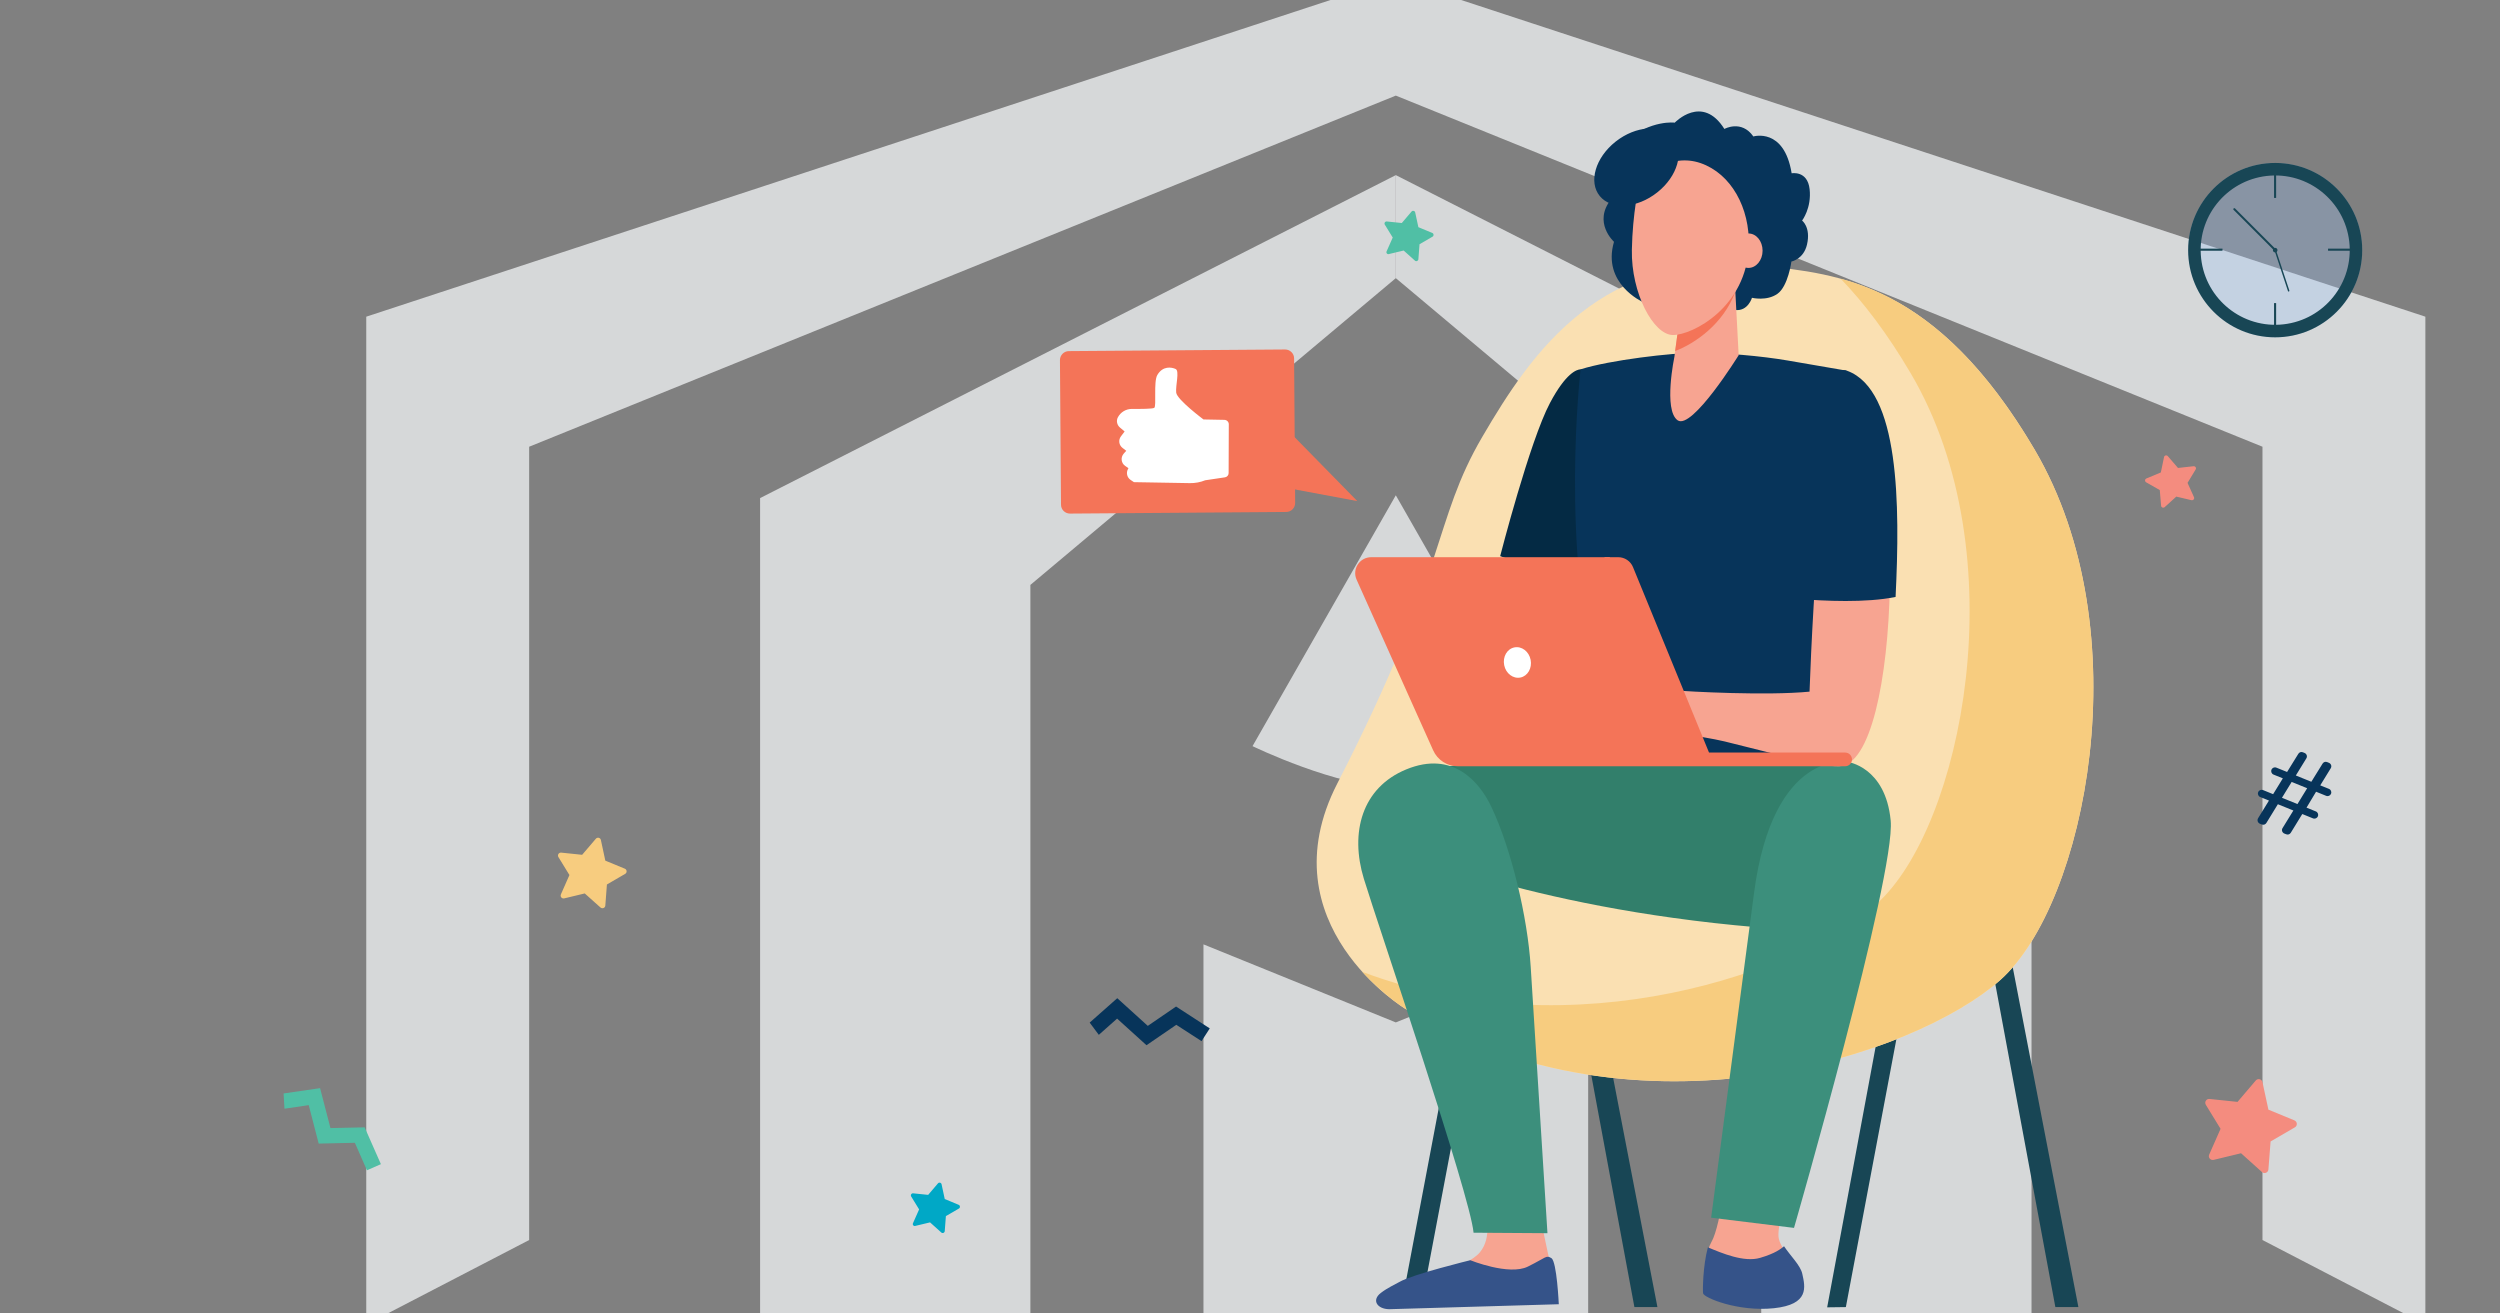 <svg width="335" height="176" viewBox="0 0 335 176" fill="none" xmlns="http://www.w3.org/2000/svg">
<rect x="0" y="0" width="335" height="176" fill="#808080" stroke="none"/>
<g clip-path="url(#clip0_171_3357)">
<g opacity="0.7">
<path d="M70.907 166.163L49.078 177.49V42.435L187.039 -2.874L325 42.435V177.49L303.171 166.163V59.861L187.039 12.81L70.907 59.861V166.163Z" fill="#FBFDFF"/>
<path d="M138.072 175.949L101.852 197.356V66.744L187.039 23.465V37.271L138.072 78.378V175.949Z" fill="#FBFDFF"/>
<path d="M236.005 175.949L272.225 197.356V66.744L187.039 23.465V37.271L236.005 78.378V175.949Z" fill="#FBFDFF"/>
<path d="M161.263 216.913L187.039 191.191L212.815 216.913V126.544L187.039 137.004L161.263 126.544V216.913Z" fill="#FBFDFF"/>
<path d="M187.039 66.369L167.838 99.983C167.838 99.983 179.232 105.53 187.039 105.53C194.845 105.53 206.24 99.983 206.24 99.983L187.039 66.369Z" fill="#FBFDFF"/>
</g>
<path d="M296.031 154.715L297.555 151.262L295.582 148.045C295.358 147.675 295.65 147.216 296.076 147.261L299.831 147.653L302.274 144.783C302.555 144.458 303.081 144.593 303.171 145.007L303.967 148.695L307.453 150.13C307.845 150.298 307.89 150.836 307.52 151.06L304.258 152.955L303.967 156.71C303.933 157.136 303.429 157.338 303.104 157.057L300.302 154.535L296.636 155.421C296.21 155.522 295.851 155.107 296.031 154.715Z" fill="#F48C7F"/>
<path d="M75.161 119.845L76.304 117.255L74.825 114.845C74.656 114.576 74.881 114.218 75.195 114.251L78.008 114.543L79.846 112.39C80.059 112.144 80.452 112.245 80.519 112.559L81.113 115.327L83.725 116.403C84.027 116.527 84.05 116.941 83.77 117.098L81.326 118.522L81.113 121.347C81.091 121.672 80.71 121.817 80.463 121.604L78.356 119.721L75.609 120.383C75.295 120.461 75.026 120.147 75.161 119.845Z" fill="#F7CC7F"/>
<path d="M201.567 116.176L199.008 115.691L187.886 174.381L190.444 174.865L201.567 116.176Z" fill="#184655"/>
<path d="M275.418 175.15H278.504L267.016 115.689L264.456 116.181L275.418 175.15Z" fill="#184655"/>
<path d="M219.01 175.15H222.095L210.607 115.689L208.047 116.181L219.01 175.15Z" fill="#184655"/>
<path d="M247.345 175.15L244.84 175.183L255.857 115.963L258.417 116.444L247.345 175.15Z" fill="#184655"/>
<path d="M236.175 35.617C246.317 36.7 259.445 37.848 272.617 60.211C287.015 84.651 279.433 121.159 268.066 131.301C256.699 141.443 219.578 153.969 188.365 135.218C188.365 135.218 169.526 123.851 179.197 104.989C194.076 75.965 191.976 69.915 198.627 58.537C205.279 47.159 214.644 33.308 236.175 35.617Z" fill="#FAE0B2"/>
<path d="M272.617 60.211C263.624 44.949 254.653 39.566 246.645 37.345C249.741 40.551 252.892 44.675 256.032 50.014C270.429 74.455 262.848 110.963 251.48 121.105C241.404 130.098 211.067 140.972 182.556 130.229C185.488 133.467 188.365 135.207 188.365 135.207C219.578 153.959 256.699 141.432 268.066 131.29C279.433 121.159 287.015 84.651 272.617 60.211Z" fill="#F7CC7F"/>
<path d="M143.378 68.821L172.359 68.602C173.016 68.602 173.552 68.055 173.552 67.398L173.41 48.023C173.41 47.367 172.863 46.83 172.206 46.83L143.225 47.049C142.569 47.049 142.033 47.596 142.033 48.253L142.175 67.628C142.175 68.295 142.722 68.821 143.378 68.821Z" fill="#F47458"/>
<path d="M172.524 57.607L181.878 67.147L170.336 64.991L172.524 57.607Z" fill="#F47458"/>
<path d="M164.078 56.261L161.266 56.206C161.266 56.206 157.722 53.559 157.612 52.618C157.503 51.677 158.083 49.697 157.536 49.445C156.989 49.194 155.818 48.997 155.085 50.244C154.549 51.141 154.997 54.434 154.669 54.653C154.461 54.795 152.842 54.806 151.661 54.795C150.884 54.795 150.173 55.222 149.801 55.911C149.549 56.37 149.669 56.95 150.074 57.289L150.698 57.815L150.205 58.471C149.834 58.963 149.932 59.653 150.424 60.025L150.917 60.407L150.577 60.79C150.14 61.294 150.227 62.059 150.774 62.431L151.212 62.738L151.146 62.858C150.873 63.361 151.026 63.996 151.507 64.313L151.945 64.609L159.45 64.74C160.15 64.751 160.85 64.62 161.496 64.357L164.144 63.963C164.428 63.919 164.636 63.679 164.636 63.394L164.658 56.83C164.647 56.524 164.395 56.272 164.078 56.261Z" fill="white"/>
<path d="M203.606 72.77L201.002 80.592L208.945 77.463L203.606 72.77Z" fill="#F79C8D"/>
<path d="M211.8 49.489C211.275 49.511 209.82 49.992 207.698 53.996C204.984 59.105 201.024 74.52 201.024 74.52L212.85 78.908L214.371 75.691L216.877 50.911C216.866 50.911 211.942 49.489 211.8 49.489Z" fill="#042A44"/>
<path d="M227.434 47.268C224.054 47.268 215.684 48.253 211.801 49.489C211.801 49.489 208.945 73.919 214.372 92.496C215.586 96.653 213.365 109.727 213.365 109.727L248.407 109.267C248.407 109.267 244.261 77.66 245.825 72.562C247.39 67.453 247.422 49.664 247.422 49.664C247.422 49.664 247.182 49.631 239.545 48.307C235.979 47.695 231.034 47.268 227.434 47.268Z" fill="#07345A"/>
<path d="M231.514 155.074C231.514 155.074 230.738 163.991 229.315 166.463C227.893 168.936 229.392 173.126 229.469 173.706C229.545 174.286 232.466 175.106 237.116 174.614C241.766 174.122 241.689 173.049 241.317 171.321C240.945 169.592 238.462 167.371 238.319 165.719C238.166 164.078 239.742 158.149 239.742 158.149L231.514 155.074Z" fill="#F7A491"/>
<path d="M217.314 102.364C217.314 102.364 193.125 101.029 187.731 104.289C182.327 107.55 188.705 114.245 188.705 114.245C188.705 114.245 208.398 122.778 241.361 124.671C249.172 125.12 249.84 104.388 248.385 102.67C246.919 100.952 217.314 102.364 217.314 102.364Z" fill="#327F6B"/>
<path d="M237.696 175.303C242.488 174.8 241.897 172.448 241.503 170.675C241.262 169.56 239.884 168.247 239.063 166.999C238.637 167.339 237.936 167.94 235.858 168.553C233.702 169.188 230.738 167.929 228.856 167.142C228.188 169.636 228.156 172.82 228.21 173.301C228.298 173.892 232.904 175.806 237.696 175.303Z" fill="#355389"/>
<path d="M235.048 119.606C234.085 126.892 229.293 163.17 229.293 163.17L240.398 164.538C240.398 164.538 254.052 117.188 253.351 109.945C252.651 102.703 247.542 102.09 247.542 102.09C247.542 102.09 237.608 100.318 235.048 119.606Z" fill="#3C8F7C"/>
<path d="M224.414 16.438C224.414 16.438 228.101 12.554 231.066 17.28C231.066 17.28 233.353 16 234.95 18.287C234.95 18.287 239.074 17.04 240.081 23.221C240.081 23.221 242.203 22.816 242.488 25.343C242.772 27.871 241.481 29.556 241.481 29.556C241.481 29.556 242.674 30.453 242.138 32.772C241.678 34.741 240.048 35.048 240.048 35.048C240.048 35.048 239.61 38.373 238.166 39.38C236.722 40.386 234.764 39.905 234.764 39.905C234.764 39.905 234.239 41.71 232.554 41.546C230.869 41.382 228.79 39.785 226.898 40.507C225.016 41.229 220.126 40.463 220.126 40.463C220.126 40.463 214.634 38.013 216.275 32.4C216.275 32.4 213.386 29.796 215.914 26.667C215.914 26.667 214.065 21.777 217.719 18.889C221.362 16 224.414 16.438 224.414 16.438Z" fill="#07345A"/>
<path d="M225.038 42.848L224.371 47.804C224.371 47.804 222.872 54.937 224.797 56.316C226.723 57.694 232.981 47.596 232.981 47.596L232.324 35.048L225.038 42.848Z" fill="#F7A491"/>
<path d="M232.532 39.106C230.945 43.384 227.16 46.021 224.469 47.038L225.038 42.837L232.324 35.037L232.532 39.106Z" fill="#F47458"/>
<path d="M227.871 21.854C223.966 20.508 219.808 23.101 219.206 27.127C218.944 28.877 218.714 31.076 218.67 33.483C218.561 39.271 221.559 44.894 224.184 44.894C226.81 44.894 234.074 41.152 234.337 32.936C234.501 27.871 231.974 23.265 227.871 21.854Z" fill="#F7A491"/>
<path d="M232.401 33.593C232.401 34.873 233.243 35.901 234.294 35.901C235.333 35.901 236.186 34.862 236.186 33.593C236.186 32.313 235.344 31.284 234.294 31.284C233.254 31.284 232.401 32.313 232.401 33.593Z" fill="#F7A491"/>
<path d="M216.494 18.976C213.78 21.12 212.829 24.392 214.371 26.273C215.914 28.155 219.36 27.936 222.073 25.781C224.786 23.637 225.738 20.366 224.196 18.484C222.653 16.613 219.207 16.832 216.494 18.976Z" fill="#07345A"/>
<path d="M247.794 52.377C244.522 51.152 242.914 80.57 242.477 92.681C236.678 93.24 226.558 92.681 224.042 92.496C222.861 92.408 220.125 91.412 218.955 91.259C217.751 91.106 216.657 91.019 216.056 91.128C215.837 91.161 209.787 93.633 209.273 94.169C208.627 94.837 206.899 96.532 207.194 97.266C207.489 97.999 210.531 95.231 210.531 95.231L212.019 94.399C210.17 96.204 206.636 98.578 207.15 99.443C207.642 100.285 210.826 97.878 213.102 96.237C211.154 97.988 208.737 101.127 209.294 101.62C209.798 102.057 212.544 98.425 215.487 97.386C216.581 97.003 217.664 98.075 218.517 98.206C219.152 98.305 220.115 98.502 220.738 98.327L223.922 97.43C225.005 97.528 225.038 98.163 226.132 98.403C227.401 98.677 229.49 98.961 231.11 99.355C240.431 101.631 243.549 102.681 246.404 102.681C255.036 102.626 255.539 55.265 247.794 52.377Z" fill="#F7A491"/>
<path d="M254.008 79.991C254.621 67.584 254.533 52.301 247.553 49.697C244.796 48.668 239.95 54.861 240.825 80.242C244.556 80.549 250.015 80.8 254.008 79.991Z" fill="#07345A"/>
<path d="M214.983 74.663H215.695L226.383 100.843L225.65 100.734L214.983 74.663Z" fill="#F79C8D"/>
<path d="M199.044 162.7C199.044 162.7 200.018 165.796 198.278 167.842C196.539 169.888 189.34 171.901 188.388 173.006C187.447 174.111 187.513 175.063 187.513 175.063L207.741 174.505L207.523 168.411L206.593 164.035L199.044 162.7Z" fill="#F7A491"/>
<path d="M197.02 168.87C197.02 168.87 202.216 170.971 204.733 169.724C207.238 168.487 207.172 168.137 207.894 168.597C208.616 169.056 208.879 174.767 208.879 174.767L186.134 175.434C184.548 175.402 183.749 174.231 185.04 173.246C185.926 172.568 186.944 172.109 187.523 171.78C189.296 170.752 197.02 168.87 197.02 168.87Z" fill="#355389"/>
<path d="M199.821 108.075C198.256 104.793 194.7 100.526 188.443 103.097C182.48 105.547 180.872 111.576 182.754 117.746C184.635 123.916 197.031 160.195 197.457 165.183L207.359 165.249C207.359 165.249 205.564 136.52 205.116 129.572C204.7 122.91 202.523 113.753 199.821 108.075Z" fill="#3C8F7C"/>
<path d="M183.749 74.663H216.833C217.708 74.663 218.496 75.188 218.824 75.998L229.009 100.843H247.247C247.761 100.843 248.166 101.259 248.166 101.762C248.166 102.276 247.75 102.681 247.247 102.681H195.346C193.924 102.681 192.622 101.839 192.042 100.537L181.791 77.693C181.145 76.271 182.185 74.663 183.749 74.663Z" fill="#F47458"/>
<path d="M201.56 89.126C201.779 90.242 202.752 90.986 203.737 90.789C204.711 90.592 205.323 89.531 205.105 88.415C204.886 87.299 203.912 86.555 202.928 86.752C201.943 86.949 201.341 88.01 201.56 89.126Z" fill="white"/>
<path opacity="0.3" d="M304.874 45.202C311.314 45.202 316.535 39.971 316.535 33.518C316.535 27.065 311.314 21.834 304.874 21.834C298.434 21.834 293.214 27.065 293.214 33.518C293.214 39.971 298.434 45.202 304.874 45.202Z" fill="#9BC1F9"/>
<path d="M302.586 109.637L304.041 107.274L302.871 106.803C302.619 106.705 302.488 106.409 302.597 106.147C302.696 105.895 302.991 105.764 303.254 105.873L304.599 106.42L305.901 104.298L304.654 103.795C304.402 103.696 304.271 103.401 304.38 103.138C304.479 102.887 304.774 102.755 305.037 102.865L306.47 103.445L307.98 101.005C308.111 100.797 308.363 100.709 308.592 100.808L308.811 100.895C309.096 101.016 309.216 101.355 309.052 101.618L307.641 103.915L309.719 104.757L311.229 102.318C311.36 102.11 311.612 102.022 311.842 102.121L312.082 102.219C312.367 102.34 312.487 102.679 312.323 102.941L310.912 105.239L312.082 105.709C312.334 105.808 312.465 106.103 312.356 106.366C312.257 106.617 311.962 106.749 311.699 106.639L310.354 106.092L309.074 108.226L310.321 108.729C310.573 108.827 310.704 109.123 310.595 109.385C310.496 109.637 310.201 109.768 309.938 109.659L308.505 109.079L306.962 111.595C306.831 111.803 306.579 111.891 306.35 111.792L306.098 111.694C305.814 111.573 305.693 111.234 305.857 110.972L307.312 108.608L305.234 107.766L303.691 110.282C303.56 110.49 303.308 110.578 303.078 110.479L302.827 110.381C302.531 110.249 302.422 109.91 302.586 109.637ZM307.859 107.744L309.161 105.622L307.083 104.779L305.781 106.902L307.859 107.744Z" fill="#07345A"/>
<path d="M289.586 67.759L289.411 65.67L287.584 64.63C287.376 64.51 287.398 64.204 287.617 64.116L289.553 63.307L289.98 61.25C290.023 61.02 290.319 60.944 290.483 61.118L291.85 62.705L293.94 62.475C294.181 62.453 294.345 62.705 294.214 62.913L293.13 64.707L293.995 66.622C294.093 66.84 293.896 67.07 293.667 67.026L291.621 66.545L290.067 67.956C289.881 68.109 289.597 68 289.586 67.759Z" fill="#F48C7F"/>
<path d="M122.34 163.909L123.161 162.06L122.1 160.331C121.979 160.134 122.133 159.883 122.362 159.905L124.375 160.112L125.688 158.57C125.841 158.395 126.126 158.471 126.17 158.69L126.596 160.67L128.467 161.447C128.675 161.535 128.697 161.83 128.5 161.94L126.749 162.957L126.596 164.97C126.574 165.2 126.301 165.309 126.137 165.156L124.627 163.799L122.658 164.27C122.428 164.346 122.242 164.117 122.34 163.909Z" fill="#00A8C6"/>
<path d="M185.806 33.68L186.626 31.831L185.565 30.103C185.445 29.906 185.598 29.654 185.828 29.676L187.841 29.884L189.154 28.341C189.307 28.166 189.591 28.243 189.635 28.462L190.062 30.442L191.932 31.218C192.14 31.306 192.162 31.601 191.965 31.711L190.215 32.728L190.062 34.741C190.04 34.971 189.766 35.08 189.602 34.927L188.092 33.571L186.123 34.041C185.893 34.118 185.707 33.888 185.806 33.68Z" fill="#50BFA5"/>
<path d="M38.12 148.569L41.37 148.088L42.704 153.241L47.551 153.132L49.17 156.819L51.041 155.998L48.864 151.064L44.28 151.162L42.89 145.812L38 146.524L38.12 148.569Z" fill="#50BFA5"/>
<path d="M147.241 138.67L149.692 136.493L153.63 140.06L157.623 137.325L161.004 139.513L162.109 137.806L157.591 134.874L153.805 137.467L149.713 133.758L146.016 137.029L147.241 138.67Z" fill="#07345A"/>
<path d="M305.182 33.518C305.182 33.685 305.048 33.826 304.875 33.826C304.707 33.826 304.567 33.692 304.567 33.518C304.567 33.351 304.701 33.21 304.875 33.21C305.042 33.21 305.182 33.351 305.182 33.518Z" fill="#184655"/>
<path d="M297.813 33.317H294.134V33.598H297.813V33.317Z" fill="#184655"/>
<path d="M315.636 33.317H311.958V33.598H315.636V33.317Z" fill="#184655"/>
<path d="M305.002 22.831H304.721V26.522H305.002V22.831Z" fill="#184655"/>
<path d="M305.002 40.614H304.721V44.306H305.002V40.614Z" fill="#184655"/>
<path d="M304.875 33.652C304.841 33.652 304.808 33.638 304.781 33.611L299.304 28.127C299.25 28.074 299.25 27.987 299.304 27.933C299.357 27.88 299.444 27.88 299.498 27.933L304.975 33.418C305.029 33.471 305.029 33.558 304.975 33.611C304.942 33.638 304.908 33.652 304.875 33.652Z" fill="#184655"/>
<path d="M306.634 39.062C306.614 39.049 306.594 39.029 306.587 39.002L304.815 33.645C304.795 33.592 304.828 33.538 304.875 33.518C304.929 33.498 304.982 33.531 305.002 33.578L306.775 38.935C306.795 38.989 306.761 39.042 306.714 39.062C306.688 39.076 306.661 39.076 306.634 39.062Z" fill="#184655"/>
<path d="M304.875 21.834C298.434 21.834 293.211 27.064 293.211 33.518C293.211 39.972 298.434 45.202 304.875 45.202C311.315 45.202 316.538 39.972 316.538 33.518C316.538 27.064 311.315 21.834 304.875 21.834ZM305.503 43.503C299.999 43.851 295.257 39.657 294.91 34.147C294.562 28.629 298.749 23.881 304.253 23.533C309.757 23.185 314.499 27.378 314.846 32.889C315.187 38.407 311.001 43.155 305.503 43.503Z" fill="#184655"/>
</g>
<defs>
<clipPath id="clip0_171_3357">
<rect width="335" height="176" fill="white"/>
</clipPath>
</defs>
</svg>
